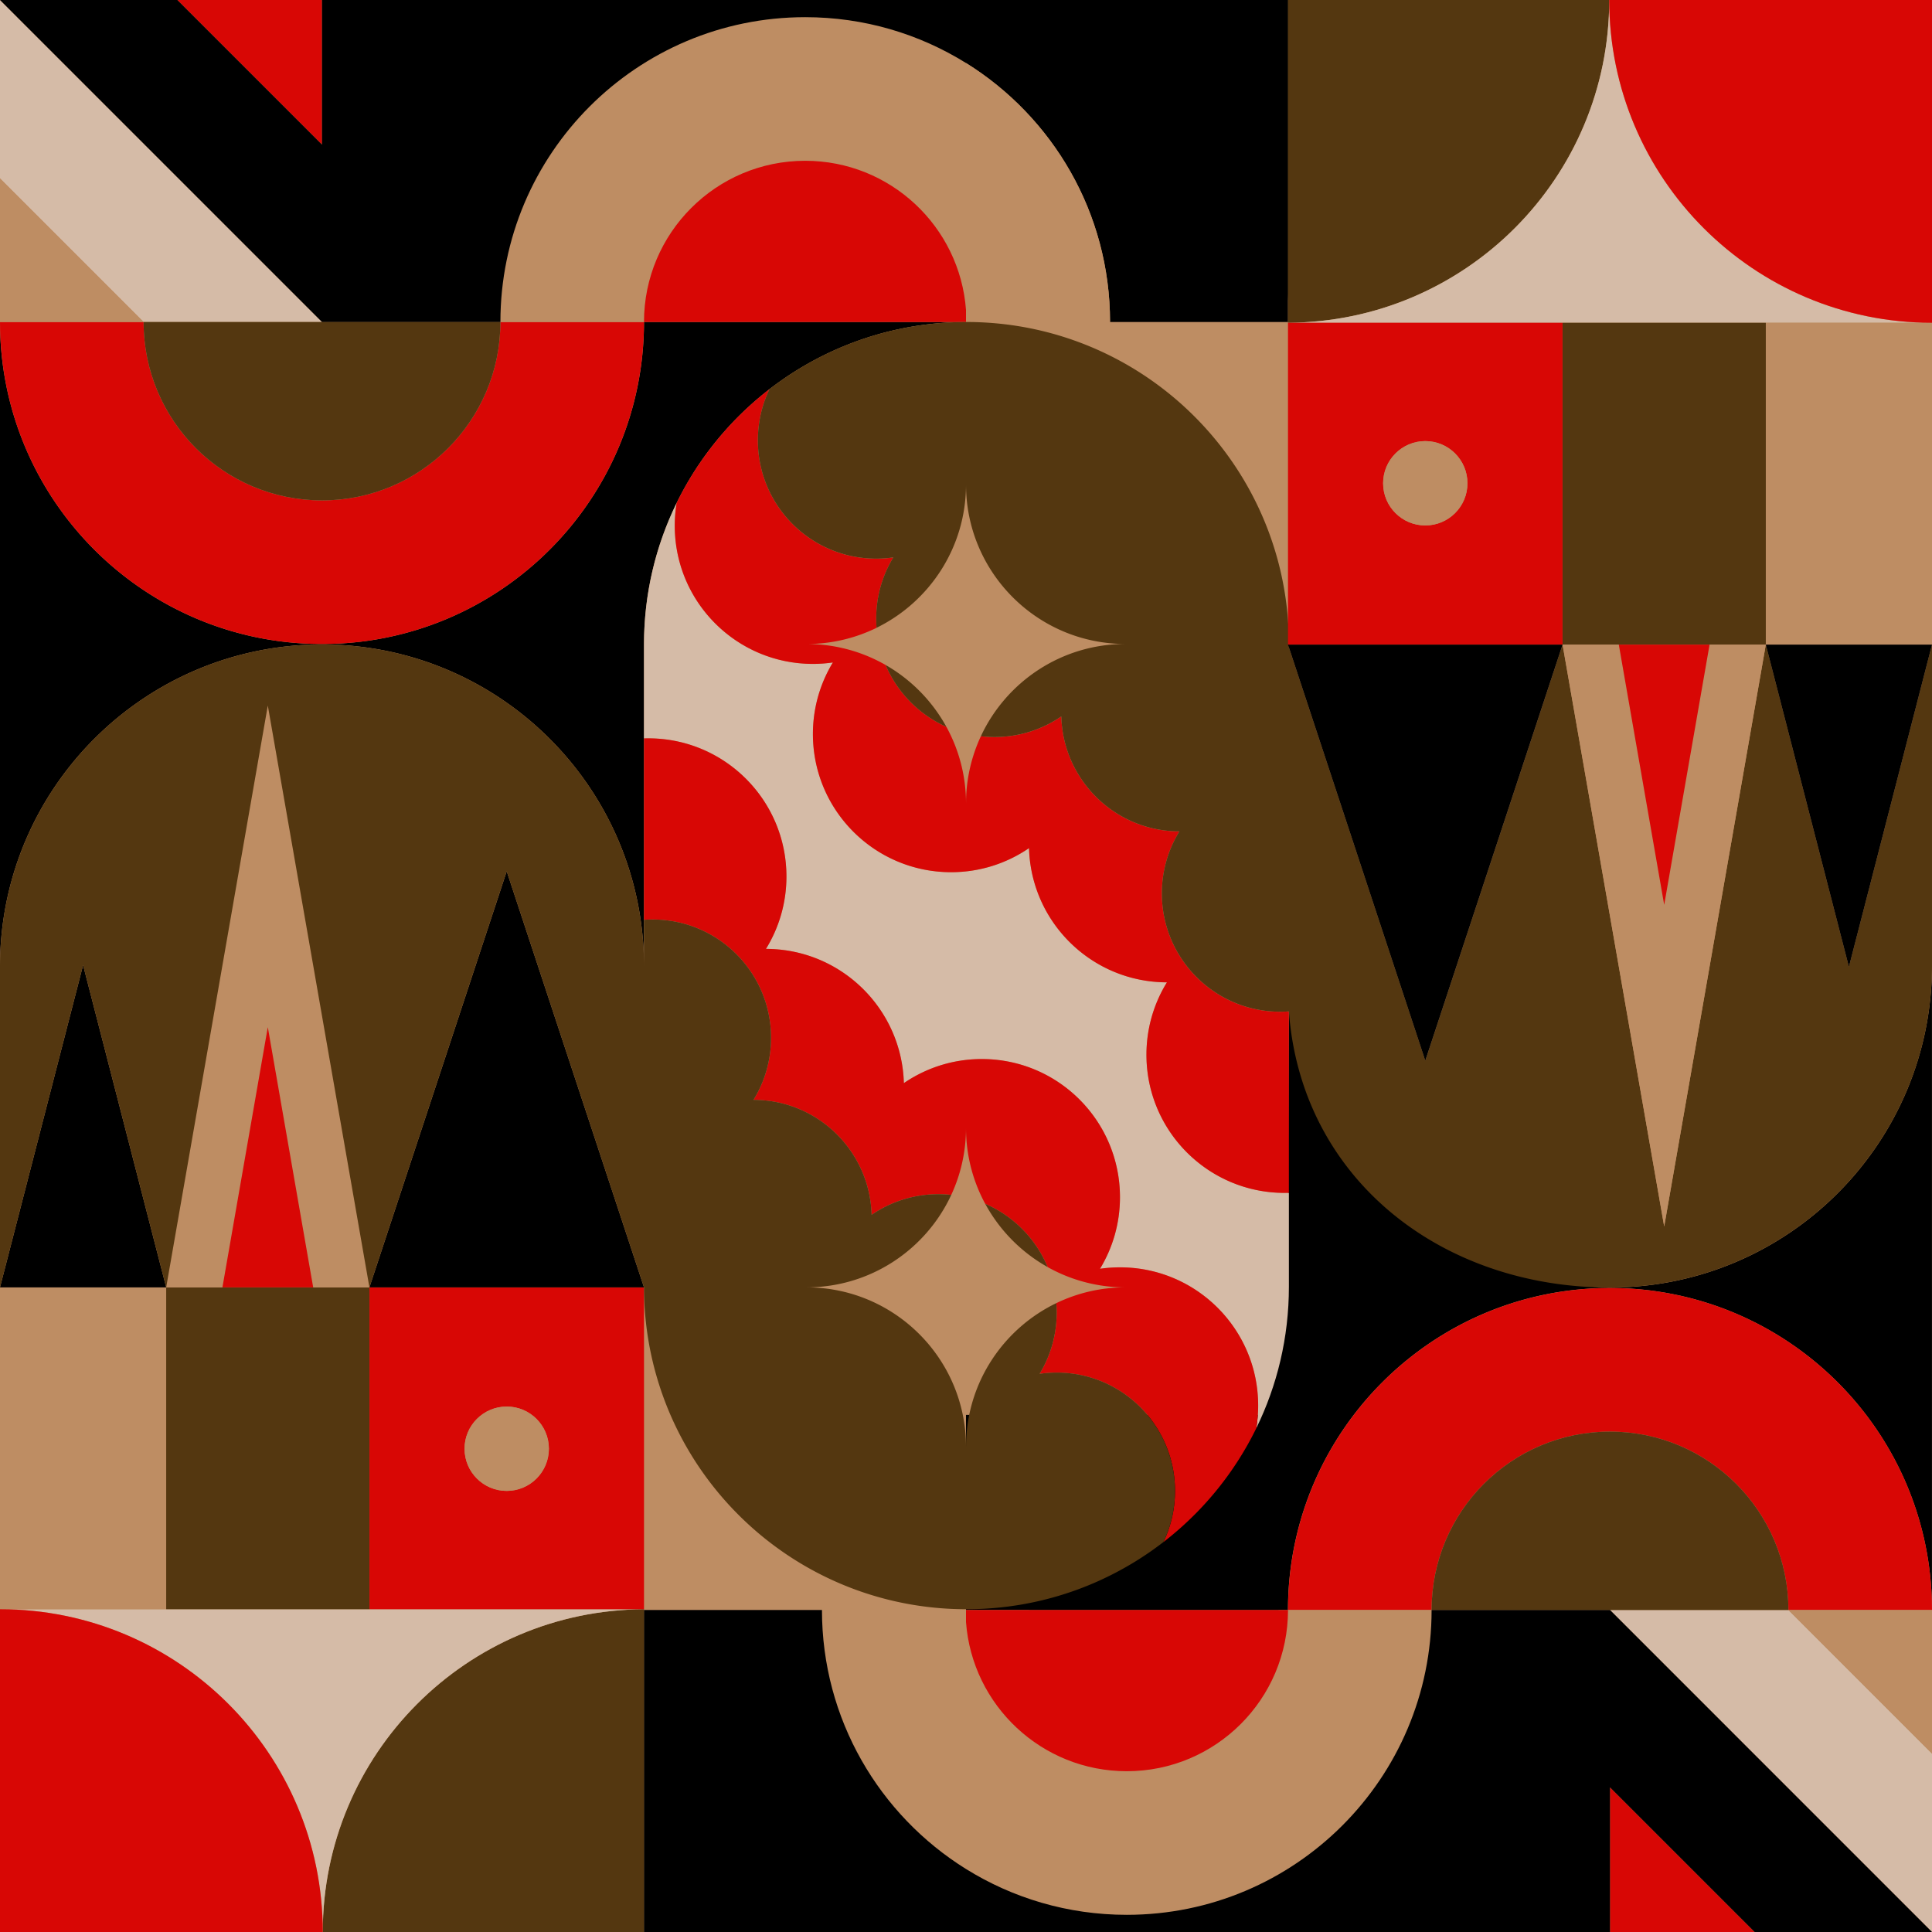 <svg xmlns="http://www.w3.org/2000/svg" xml:space="preserve" style="enable-background:new 0 0 2000 2000" viewBox="0 0 2000 2000"><style>.st2{fill:#543710}.st3{fill:#be8d63}.st4{fill:#d80705}.st7{fill:#d5bba7}</style><g id="Capa_12"><path d="M-.42-.42h2000.85v2000.85H-.42z" class="st3"/><path d="M1333.33 0h-140.18c45.68 71.83 136.36 221.38 140.18 311.87V0zM1000 1464.68h323.53v201.99H1000z"/><path d="M1666.67 1332.87c-184.09 0-332.41-285.86-332.41-285.86l-.92 188.59v97.27c0 52.55-12.16 102.25-33.79 146.47-.01.01-.01.02-.02.03a333.35 333.35 0 0 1-32.17 52.74v.01c-.41.55-.83 1.1-1.25 1.65-1 1.33-2.02 2.65-3.04 3.97-.46.59-.91 1.18-1.38 1.77a344.03 344.03 0 0 1-3.82 4.74c-.52.64-1.04 1.27-1.57 1.9-1.3 1.57-2.61 3.12-3.94 4.66-.47.54-.95 1.08-1.42 1.62-1.1 1.26-2.2 2.5-3.32 3.74-.47.53-.94 1.06-1.42 1.58-1.38 1.51-2.77 3-4.18 4.49-.55.59-1.11 1.17-1.67 1.75-1.42 1.47-2.84 2.94-4.28 4.38-.51.51-1.03 1.02-1.54 1.53-1.22 1.21-2.44 2.4-3.68 3.59-.46.45-.92.9-1.39 1.34-1.5 1.43-3.03 2.84-4.56 4.24l-1.72 1.57c-1.53 1.38-3.07 2.75-4.63 4.11-.54.47-1.08.93-1.62 1.39-1.36 1.17-2.72 2.32-4.1 3.47-.49.41-.98.82-1.48 1.23-1.57 1.29-3.15 2.56-4.75 3.82-.58.46-1.16.92-1.74 1.37-1.65 1.29-3.31 2.56-4.98 3.82-.55.42-1.11.83-1.67 1.24-1.53 1.13-3.06 2.26-4.61 3.36l-1.47 1.05c-1.64 1.16-3.29 2.3-4.96 3.44-.57.39-1.14.77-1.71 1.16-1.77 1.19-3.55 2.36-5.34 3.51-.56.36-1.13.72-1.7 1.08-1.73 1.1-3.47 2.19-5.23 3.26-.43.27-.87.53-1.31.79-1.73 1.04-3.46 2.07-5.21 3.08-.54.31-1.09.63-1.63.94-1.89 1.08-3.79 2.14-5.7 3.19-.56.31-1.12.61-1.68.91-1.97 1.06-3.95 2.11-5.95 3.14-.33.17-.66.33-.99.5-1.83.93-3.67 1.84-5.52 2.74-.51.25-1.01.5-1.52.74-2.01.96-4.02 1.9-6.05 2.82-.55.25-1.11.5-1.66.75-2.07.93-4.16 1.85-6.25 2.73-.35.15-.71.29-1.06.44-1.94.81-3.88 1.61-5.84 2.38-.46.18-.91.37-1.37.55-2.12.83-4.25 1.64-6.39 2.43a291.114 291.114 0 0 1-8.17 2.9c-.38.13-.75.25-1.13.38-2.05.69-4.11 1.36-6.17 2-.4.12-.79.25-1.19.38-2.23.69-4.47 1.35-6.72 2l-1.59.45c-2.26.64-4.52 1.25-6.8 1.84l-1.19.3c-2.17.55-4.34 1.08-6.53 1.59-.32.08-.64.15-.97.23-2.2.51-4.4.98-6.62 1.45-.02 0-.04.01-.06.01-.11.02-.23.05-.34.07l-1.33.27c.16.65.26 1.3.26 1.93 0 1.86-.52 3.45-1.4 4.75h268.18c0-184.09 149.24-333.33 333.33-333.33 184.03 0 333.23 149.13 333.33 333.14V999.73c-.06 184.01-149.25 333.14-333.28 333.14zM333.33 667.13c184.09 0 333.33 149.24 333.33 333.33V667.12c0-52.55 12.16-102.25 33.79-146.47.01-.01.01-.02.02-.03a333.35 333.35 0 0 1 32.17-52.74v-.01c.41-.55.83-1.1 1.25-1.65 1-1.33 2.02-2.65 3.04-3.97.46-.59.91-1.18 1.38-1.77 1.26-1.59 2.53-3.17 3.82-4.74.52-.64 1.04-1.27 1.57-1.9 1.3-1.57 2.61-3.12 3.94-4.66.47-.54.95-1.08 1.42-1.62 1.1-1.26 2.2-2.5 3.32-3.74.47-.53.94-1.06 1.42-1.58 1.38-1.51 2.77-3 4.18-4.49.55-.59 1.11-1.17 1.67-1.75 1.42-1.47 2.84-2.94 4.28-4.38.51-.51 1.03-1.02 1.54-1.53 1.22-1.21 2.44-2.4 3.68-3.59.46-.45.92-.9 1.39-1.34 1.5-1.43 3.03-2.84 4.56-4.24l1.72-1.57c1.53-1.38 3.07-2.75 4.63-4.11.54-.47 1.08-.93 1.62-1.39 1.36-1.17 2.72-2.32 4.1-3.47.49-.41.98-.82 1.48-1.23 1.57-1.29 3.15-2.56 4.75-3.82.58-.46 1.16-.92 1.74-1.37 1.65-1.29 3.31-2.56 4.98-3.82.55-.42 1.11-.83 1.67-1.24 1.53-1.13 3.06-2.26 4.61-3.36l1.47-1.05c1.64-1.16 3.29-2.3 4.96-3.44.57-.39 1.14-.77 1.71-1.16 1.77-1.19 3.55-2.36 5.34-3.51.56-.36 1.13-.72 1.7-1.08 1.73-1.1 3.47-2.19 5.23-3.26.43-.27.87-.53 1.31-.79 1.73-1.04 3.46-2.07 5.21-3.08.54-.31 1.09-.63 1.63-.94 1.89-1.08 3.79-2.14 5.7-3.19.56-.31 1.12-.61 1.68-.91 1.97-1.06 3.95-2.11 5.95-3.14.33-.17.66-.33.99-.5 1.83-.93 3.67-1.84 5.52-2.74.51-.25 1.01-.5 1.52-.74 2.01-.96 4.02-1.9 6.05-2.82.55-.25 1.11-.5 1.66-.75 2.07-.93 4.16-1.85 6.25-2.73.35-.15.71-.29 1.06-.44 1.94-.81 3.88-1.61 5.84-2.38.46-.18.91-.37 1.37-.55 2.12-.83 4.25-1.64 6.39-2.43a291.114 291.114 0 0 1 8.17-2.9c.38-.13.75-.25 1.13-.38 2.05-.69 4.11-1.36 6.17-2 .4-.12.79-.25 1.19-.38 2.23-.69 4.47-1.35 6.72-2l1.59-.45c2.26-.64 4.52-1.25 6.8-1.84l1.19-.3c2.17-.55 4.34-1.08 6.53-1.59.32-.08.64-.15.97-.23 2.2-.51 4.4-.98 6.62-1.45.02 0 .04-.01.06-.01.11-.02.23-.05.34-.07.51-.11 1.03-.21 1.54-.32 1.01-.2 2.02-.4 3.04-.6.07-.01.13-.03.2-.04 1.26-.24 2.53-.48 3.79-.71.38-.07.75-.13 1.13-.2.04-.01.08-.01.13-.02 2.29-.4 4.58-.79 6.89-1.14.24-.04.47-.08.71-.11 2.16-.33 4.33-.63 6.51-.92l.24-.03c.18-.02.37-.05.55-.07.5-.06 1-.13 1.5-.19 1.57-.2 3.15-.38 4.73-.56.15-.02.29-.03.43-.05.69-.07 1.37-.15 2.06-.22.45-.05.89-.09 1.34-.13 1.2-.12 2.4-.24 3.6-.34.15-.01.31-.02.46-.04l3.21-.27.41-.03c.88-.07 1.77-.12 2.66-.18.4-.03.8-.06 1.2-.08 1.23-.08 2.47-.15 3.7-.22.49-.03.98-.05 1.47-.08.53-.03 1.05-.05 1.58-.08.19-.01.38-.01.57-.02 1.74-.07 3.49-.13 5.24-.18l1.12-.03 1.4-.03c2.2-.04 4.41-.07 6.62-.07h.04-333.82c0 184.09-149.24 333.33-333.33 333.33C149.3 666.67.11 517.53 0 333.53v666.74c.11-184.01 149.3-333.14 333.33-333.14z"/><path d="M333.33 333.33.01 0H0v184.68l148.65 148.65zM1186.81 1091.88c0-27.49 7.76-53.15 21.2-74.95-77.54-.1-140.62-61.91-142.76-138.96-22.97 15.73-50.75 24.93-80.69 24.93-78.99 0-143.02-64.03-143.02-143.02 0-27.13 7.55-52.49 20.67-74.1-6.75.98-13.65 1.49-20.67 1.49-78.99 0-143.02-64.03-143.02-143.02 0-8.04.67-15.92 1.95-23.6-21.63 44.22-33.79 93.93-33.79 146.47v97.27c1.47-.05 2.95-.08 4.43-.08 78.99 0 143.02 64.03 143.02 143.02 0 27.49-7.76 53.15-21.2 74.95 77.54.1 140.62 61.91 142.76 138.96 22.97-15.73 50.75-24.93 80.69-24.93 78.99 0 143.02 64.03 143.02 143.02 0 27.13-7.55 52.49-20.67 74.1 6.75-.98 13.65-1.49 20.67-1.49 78.99 0 143.02 64.03 143.02 143.02 0 8.04-.67 15.92-1.95 23.6 21.63-44.22 33.79-93.93 33.79-146.47v-97.27c-1.47.05-2.95.08-4.43.08-78.99-.01-143.02-64.04-143.02-143.02z" class="st7"/><path d="M334.13 2000h332.54v-334.1c-183.8.85-332.54 150.1-332.54 334.1z" class="st2"/><path d="M172.04 1665.87H0c184.53 0 334.12 149.59 334.13 334.13 0-184 148.74-333.25 332.54-334.1v-.02H172.04z" class="st7"/><path d="M382.43 1665.87h284.24v-333.2H382.43v333.2zm98.46-166.15c0-24.11 19.55-43.66 43.66-43.66 24.11 0 43.66 19.55 43.66 43.66 0 24.11-19.55 43.66-43.66 43.66-24.12 0-43.66-19.55-43.66-43.66z" class="st4"/><path d="M0 1332.67h172.04v333.2H0z" class="st3"/><path d="M382.43 1665.87v-333.2H172.04v333.2z" class="st2"/><path d="M524.55 1543.38c24.11 0 43.66-19.55 43.66-43.66 0-24.11-19.55-43.66-43.66-43.66-24.11 0-43.66 19.55-43.66 43.66 0 24.11 19.54 43.66 43.66 43.66z" class="st3"/><path d="M0 1665.87V2000h334.13c0-184.53-149.6-334.13-334.13-334.13z" class="st4"/><path d="M86.02 999.1 0 1332.66v.01h172.04zM382.43 1332.67h284.24L524.55 901.96z"/><path d="m277.23 1063.29 46.98 269.38h58.22l-105.2-602.29-105.19 602.29h58.22z" class="st3"/><path d="M230.26 1332.67h93.95l-46.98-269.38zM333.33 666.67c184.09 0 333.33-149.24 333.33-333.33H518.01c0 102-82.68 184.68-184.68 184.68s-184.68-82.68-184.68-184.68H0v.19c.11 184 149.3 333.14 333.33 333.14z" class="st4"/><path d="M333.33 333.33H148.65c0 102 82.68 184.68 184.68 184.68s184.68-82.68 184.68-184.68H333.33z" class="st2"/><path d="M148.65 333.33 0 184.68v148.65z" class="st3"/><path d="M333.34 0H183.62l149.72 149.72z" class="st4"/><path d="M833.56 166.44c87.99 0 160.07 68.09 166.44 154.46V65.28h.09C951.75 35.19 894.7 17.79 833.57 17.79c-174.27 0-315.55 141.28-315.55 315.55h148.65c0-92.18 74.72-166.9 166.89-166.9z" class="st3"/><path d="M833.56 166.44c-92.17 0-166.9 74.72-166.9 166.9H1000V320.9c-6.36-86.37-78.45-154.46-166.44-154.46z" class="st4"/><path d="M1193.16 0H333.34v149.72L183.62 0H.01l333.33 333.33h184.68c0-174.27 141.28-315.55 315.55-315.55 61.13 0 118.19 17.4 166.52 47.49 89.47 55.7 149.03 154.91 149.03 268.06h184.22V0h-140.18z"/><path d="M1000.09 65.28h-.09V320.9c.3 4.11.46 8.25.46 12.44h148.65c0-113.15-59.56-212.37-149.02-268.06z" class="st3"/><path d="M1325.25 1047.35c-67.65 0-122.49-54.84-122.49-122.49 0-23.54 6.65-45.53 18.16-64.19-66.41-.09-120.44-53.03-122.27-119.01-19.67 13.47-43.47 21.35-69.11 21.35-4.79 0-9.51-.28-14.16-.82-9.27 19.9-14.7 41.96-15.31 65.21l-.06 4.42c0-28.77-7.36-55.82-20.3-79.38-28.25-12.59-50.85-35.56-62.96-64.07-24.14-13.81-52.09-21.7-81.89-21.7 26.03 0 50.64-6.03 72.54-16.75-.24-3.1-.36-6.24-.36-9.4 0-23.23 6.47-44.96 17.7-63.47-5.78.84-11.69 1.28-17.7 1.28-67.65 0-122.49-54.84-122.49-122.49 0-18.97 4.31-36.94 12.01-52.97 2.52-1.95 5.07-3.86 7.65-5.73-.8.59-1.61 1.17-2.41 1.76-.56.41-1.12.83-1.67 1.24a364.996 364.996 0 0 0-6.72 5.19c-1.59 1.26-3.18 2.53-4.75 3.82-.5.41-.99.82-1.48 1.23-1.38 1.14-2.74 2.3-4.1 3.47-.54.46-1.08.93-1.62 1.39-1.56 1.35-3.1 2.73-4.63 4.11-.58.52-1.15 1.05-1.72 1.57-1.53 1.4-3.05 2.81-4.56 4.24-.47.44-.92.89-1.39 1.34-1.23 1.19-2.46 2.38-3.68 3.59-.51.51-1.03 1.02-1.54 1.53-1.44 1.45-2.87 2.91-4.28 4.38-.56.58-1.11 1.17-1.67 1.75-1.41 1.49-2.8 2.98-4.18 4.49-.48.52-.95 1.05-1.42 1.58-1.12 1.24-2.22 2.49-3.32 3.74-.47.54-.95 1.08-1.42 1.62-1.33 1.54-2.64 3.1-3.94 4.66-.53.63-1.05 1.27-1.57 1.9a344.03 344.03 0 0 0-3.82 4.74l-1.38 1.77c-1.02 1.32-2.04 2.64-3.04 3.97-.42.55-.83 1.1-1.25 1.65a.55.55 0 0 1-.07.09 334.095 334.095 0 0 0-32.11 52.66c-.01.01-.01.02-.02.03-1.27 7.68-1.95 15.56-1.95 23.6 0 78.99 64.03 143.02 143.02 143.02 7.02 0 13.92-.52 20.67-1.49-13.12 21.61-20.67 46.97-20.67 74.1 0 78.99 64.03 143.02 143.02 143.02 29.94 0 57.72-9.2 80.69-24.93 2.15 77.05 65.22 138.86 142.76 138.96-13.44 21.8-21.2 47.47-21.2 74.95 0 78.99 64.03 143.02 143.02 143.02 1.48 0 2.96-.04 4.43-.08v-187.8c-2.96.21-5.96.33-8.99.33z" class="st4"/><path d="M916.74 688.36c12.11 28.51 34.71 51.47 62.96 64.07a165.992 165.992 0 0 0-62.96-64.07z" class="st2"/><path d="M1159.39 1311.94c-7.02 0-13.92.52-20.67 1.49 13.12-21.61 20.67-46.97 20.67-74.1 0-78.99-64.03-143.02-143.02-143.02-29.94 0-57.72 9.2-80.69 24.93-2.15-77.05-65.22-138.86-142.76-138.96 13.44-21.8 21.2-47.47 21.2-74.95 0-78.99-64.03-143.02-143.02-143.02-1.48 0-2.96.04-4.43.08v187.8c2.98-.22 5.98-.33 9.01-.33 67.65 0 122.49 54.84 122.49 122.49 0 23.54-6.65 45.53-18.16 64.19 66.41.09 120.44 53.03 122.27 119.01 19.67-13.47 43.47-21.35 69.11-21.35 4.51 0 8.96.25 13.34.73 9.79-21.1 15.27-44.62 15.27-69.41 0 28.49 7.21 55.29 19.91 78.68 29.13 12.58 52.41 36.14 64.62 65.47 23.85 13.37 51.34 21 80.62 21-25.67 0-49.97 5.87-71.64 16.32.25 3.21.38 6.44.38 9.71 0 23.23-6.47 44.96-17.7 63.47 5.78-.84 11.69-1.28 17.7-1.28 67.65 0 122.49 54.84 122.49 122.49 0 18.97-4.31 36.94-12.01 52.97-.4.31-.81.6-1.2.9 0 0 0 .01.01.02.87-.67 1.75-1.33 2.61-2a344.03 344.03 0 0 0 6.48-5.19c.5-.41.99-.83 1.49-1.24 1.38-1.14 2.74-2.3 4.1-3.47.54-.46 1.08-.92 1.62-1.39 1.56-1.36 3.1-2.73 4.63-4.11.58-.52 1.15-1.04 1.72-1.57 1.53-1.4 3.06-2.82 4.56-4.25.46-.44.92-.89 1.39-1.34 1.24-1.19 2.46-2.39 3.68-3.59.51-.51 1.03-1.01 1.54-1.52 1.44-1.45 2.87-2.91 4.29-4.39.56-.58 1.11-1.16 1.66-1.75 1.41-1.49 2.8-2.98 4.18-4.5.48-.52.94-1.05 1.42-1.57 1.12-1.24 2.23-2.49 3.33-3.75.47-.54.95-1.08 1.41-1.62 1.33-1.54 2.64-3.1 3.95-4.67.52-.63 1.05-1.26 1.57-1.9 1.29-1.57 2.56-3.15 3.82-4.74l1.38-1.77c1.02-1.32 2.04-2.64 3.04-3.97.41-.55.83-1.1 1.25-1.65a.55.55 0 0 1 .07-.09 334.095 334.095 0 0 0 32.11-52.66c.01-.01.01-.02.02-.03 1.27-7.68 1.95-15.56 1.95-23.6-.04-78.97-64.07-143-143.06-143z" class="st4"/><path d="M1184.49 1610.58c.63-.42 1.27-.83 1.9-1.25.57-.38 1.13-.77 1.7-1.15 1.66-1.13 3.32-2.28 4.96-3.44.49-.35.98-.7 1.46-1.04.59-.42 1.17-.85 1.75-1.28-3.86 2.79-7.78 5.52-11.77 8.16zM1084.53 1311.67c-12.21-29.33-35.48-52.89-64.62-65.47a165.87 165.87 0 0 0 64.62 65.47z" class="st2"/><path d="M1093.89 1420.89c-6.01 0-11.92.44-17.7 1.28 11.24-18.51 17.7-40.23 17.7-63.47 0-3.27-.13-6.51-.38-9.71-54.08 26.08-91.77 80.76-93.44 144.41l-.06 4.42c0-91.21-73.94-165.15-165.15-165.15 66.41 0 123.66-39.21 149.88-95.73-4.38-.47-8.83-.73-13.34-.73-25.64 0-49.44 7.88-69.11 21.35-1.84-65.99-55.86-118.93-122.27-119.01 11.51-18.67 18.16-40.65 18.16-64.19 0-67.65-54.84-122.49-122.49-122.49-3.03 0-6.03.11-9.01.33v48.27c0-184.09-149.24-333.33-333.33-333.33C149.3 667.13.11 816.26 0 1000.27v332.39L86.02 999.1l86.02 333.56 105.19-602.28 105.19 602.28 142.12-430.71 142.12 430.71v-.58c0 25.92 2.96 51.16 8.55 75.38a328.87 328.87 0 0 0 4.12 16c2.25 7.92 4.78 15.72 7.59 23.39a331.685 331.685 0 0 0 16.26 37.19c15.97 31.19 36.71 59.53 61.25 84.07 3.78 3.78 7.64 7.46 11.59 11.05a330.965 330.965 0 0 0 24.72 20.4c55.69 41.65 124.82 66.31 199.71 66.31h.08c2.57 0 5.13-.04 7.68-.1.19 0 .39-.01.58-.01.84-.02 1.68-.06 2.52-.08 1.73-.06 3.46-.12 5.18-.2 1.14-.05 2.27-.12 3.4-.19 1.51-.09 3.01-.18 4.51-.29 1.23-.09 2.46-.18 3.69-.28 1.38-.11 2.76-.24 4.14-.37 1.3-.12 2.59-.25 3.88-.38 1.28-.14 2.56-.29 3.84-.44 1.35-.16 2.71-.31 4.06-.49 1.16-.15 2.31-.32 3.46-.48 3.69-.52 7.36-1.09 11.01-1.73.08-.01.15-.02.23-.04.08-.01.16-.03.23-.04.81-.14 1.61-.3 2.41-.45 1.53-.28 3.06-.57 4.58-.88.9-.18 1.8-.35 2.7-.54 2-.42 4-.85 5.98-1.3l2.85-.66c1.54-.36 3.08-.74 4.61-1.13 1.21-.3 2.42-.62 3.63-.93 1.48-.39 2.96-.79 4.43-1.2.99-.27 1.97-.55 2.95-.83 1.88-.54 3.75-1.1 5.61-1.67 1-.31 1.99-.62 2.98-.94 1.24-.39 2.47-.79 3.7-1.2 1.33-.44 2.66-.89 3.98-1.34 1.43-.49 2.85-.99 4.27-1.5 1.09-.39 2.18-.79 3.26-1.2 1.19-.44 2.37-.89 3.55-1.35 1.62-.63 3.24-1.26 4.85-1.91.96-.39 1.93-.78 2.89-1.18 1.15-.48 2.3-.96 3.45-1.45 1.58-.68 3.16-1.37 4.73-2.07 1.21-.54 2.42-1.09 3.62-1.65.76-.35 1.52-.71 2.27-1.06 2.05-.97 4.1-1.95 6.13-2.96.64-.32 1.28-.63 1.91-.95 1.28-.65 2.56-1.3 3.83-1.96.3-.16.6-.31.89-.47 2.44-1.28 4.87-2.59 7.27-3.92.48-.27.96-.53 1.44-.8 2.62-1.47 5.22-2.98 7.8-4.52.03-.02.06-.03.09-.05 1.37-.82 2.73-1.65 4.09-2.49.19-.12.39-.24.58-.36 2.52-1.56 5.01-3.16 7.48-4.79l.71-.47c3.99-2.64 7.92-5.36 11.78-8.17l.45-.33c2.58-1.88 5.12-3.78 7.64-5.73 7.7-16.03 12.01-33.99 12.01-52.97.04-67.64-54.8-122.48-122.45-122.48z" class="st2"/><path d="M1666.67 1666.67 1999.99 2000h.01v-184.68l-148.65-148.65z" class="st7"/><path d="m1913.98 1000.9-86.02-333.56-105.19 602.28-105.19-602.28-142.12 430.71-141.2-427.92v-3c0-25.92-2.96-51.16-8.55-75.38a328.87 328.87 0 0 0-4.12-16c-2.25-7.92-4.78-15.72-7.59-23.39a331.685 331.685 0 0 0-16.26-37.19 333.27 333.27 0 0 0-29.8-47.76c-3.2-4.28-6.51-8.49-9.91-12.61-61.22-74.18-153.88-121.47-257.57-121.47h-.11c-2.55 0-5.1.04-7.64.1-.2 0-.39.01-.59.01-.85.02-1.69.06-2.53.08-1.72.06-3.45.11-5.17.2-1.14.05-2.27.12-3.41.19-1.5.09-3 .18-4.5.29-1.23.09-2.47.18-3.69.28-1.38.11-2.76.24-4.13.37-1.3.12-2.6.25-3.89.39-1.28.14-2.55.29-3.83.44-1.36.16-2.72.32-4.07.49-1.15.15-2.29.32-3.44.48-3.75.53-7.48 1.1-11.18 1.75-.02 0-.05.01-.07.01-.08.01-.16.03-.24.04-.81.14-1.61.3-2.42.45-1.53.28-3.05.57-4.56.87l-2.71.54c-2 .42-3.99.85-5.98 1.3l-2.85.66c-1.54.36-3.07.74-4.6 1.12a318.968 318.968 0 0 0-8.07 2.14 276.363 276.363 0 0 0-8.56 2.5c-1 .31-1.99.63-2.99.94-1.23.39-2.46.79-3.69 1.2-1.34.44-2.67.89-4.01 1.35-1.42.49-2.83.99-4.24 1.49-1.09.39-2.18.79-3.27 1.2-1.18.44-2.36.89-3.53 1.34a410.1 410.1 0 0 0-4.87 1.92c-.96.39-1.92.78-2.88 1.18-1.15.48-2.31.96-3.46 1.45a336.053 336.053 0 0 0-8.35 3.72c-.76.35-1.51.7-2.26 1.06-2.06.97-4.1 1.96-6.14 2.96-.64.31-1.27.63-1.91.95-1.28.65-2.56 1.3-3.83 1.96-.3.15-.59.31-.89.47-2.44 1.28-4.87 2.59-7.27 3.92-.48.27-.96.53-1.43.8-2.63 1.48-5.24 2.99-7.83 4.53a.21.21 0 0 0-.06.04c-1.37.82-2.74 1.65-4.1 2.49a366.596 366.596 0 0 0-8.06 5.15l-.7.46a343.2 343.2 0 0 0-11.79 8.17l-.45.33a362.57 362.57 0 0 0-7.65 5.73c-7.7 16.03-12.01 33.99-12.01 52.97 0 67.65 54.84 122.49 122.49 122.49 6.01 0 11.92-.44 17.7-1.28-11.24 18.51-17.7 40.23-17.7 63.47 0 3.16.12 6.3.36 9.4 54.84-26.86 92.61-83.21 92.61-148.4 0 91.21 73.94 165.15 165.15 165.15-66.33 0-123.51 39.11-149.78 95.52 4.65.54 9.37.82 14.16.82 25.64 0 49.44-7.88 69.11-21.35 1.84 65.99 55.86 118.93 122.27 119.01-11.51 18.67-18.16 40.65-18.16 64.19 0 67.65 54.84 122.49 122.49 122.49 3.03 0 6.03-.11 9.01-.33 12.72 172.49 156.68 285.86 332.41 285.86 184.03 0 333.23-149.13 333.33-333.14V667.34l-86.02 333.56zM1665.87 0h-332.54v334.1c183.8-.85 332.54-150.1 332.54-334.1z" class="st2"/><path d="M1827.96 334.13H2000c-184.53 0-334.12-149.59-334.13-334.13 0 184-148.74 333.25-332.54 334.1v.02h494.63z" class="st7"/><path d="M1617.57 334.13h-284.24v333.2h284.24v-333.2zm-98.46 166.15c0 24.11-19.55 43.66-43.66 43.66-24.11 0-43.66-19.55-43.66-43.66 0-24.11 19.55-43.66 43.66-43.66 24.12 0 43.66 19.55 43.66 43.66z" class="st4"/><path d="M1827.96 334.13H2000v333.2h-172.04z" class="st3"/><path d="M1617.57 334.13v333.2H1827.96v-333.2z" class="st2"/><path d="M1475.45 456.62c-24.11 0-43.66 19.55-43.66 43.66 0 24.11 19.55 43.66 43.66 43.66 24.11 0 43.66-19.55 43.66-43.66 0-24.11-19.54-43.66-43.66-43.66z" class="st3"/><path d="M2000 334.13V0h-334.13c0 184.53 149.6 334.13 334.13 334.13z" class="st4"/><path d="M1913.98 1000.9 2000 667.34v-.01h-172.04zM1617.57 667.33h-284.24l142.12 430.71z"/><path d="m1722.77 936.71-46.98-269.38h-58.22l105.2 602.29 105.19-602.29h-58.22z" class="st3"/><path d="M1769.74 667.33h-93.95l46.98 269.38zM1666.67 1333.33c-184.09 0-333.33 149.24-333.33 333.33h148.65c0-102 82.68-184.68 184.68-184.68s184.68 82.68 184.68 184.68H2000v-.19c-.11-184-149.3-333.14-333.33-333.14z" class="st4"/><path d="M1666.67 1666.67h184.68c0-102-82.68-184.68-184.68-184.68s-184.68 82.68-184.68 184.68h184.68z" class="st2"/><path d="M1851.35 1666.67 2000 1815.32v-148.65z" class="st3"/><path d="M1666.66 2000h149.72l-149.72-149.72z" class="st4"/><path d="M1166.44 1833.56c-87.99 0-160.07-68.09-166.44-154.46v255.62h-.09c48.34 30.09 105.39 47.49 166.52 47.49 174.27 0 315.55-141.28 315.55-315.55h-148.65c0 92.18-74.72 166.9-166.89 166.9z" class="st3"/><path d="M1166.44 1833.56c92.17 0 166.9-74.72 166.9-166.9H1000v12.44c6.36 86.37 78.45 154.46 166.44 154.46z" class="st4"/><path d="M999.91 1934.72h.09V1679.1c-.3-4.11-.46-8.25-.46-12.44H850.89c0 113.15 59.56 212.37 149.02 268.06z" class="st3"/><path d="M1666.67 1666.67h-184.68c0 174.27-141.28 315.55-315.55 315.55-61.13 0-118.19-17.4-166.52-47.49-89.47-55.7-149.03-154.91-149.03-268.06H666.67V2000h1000v-149.72L1816.38 2000h183.61l-333.32-333.33z"/></g></svg>
